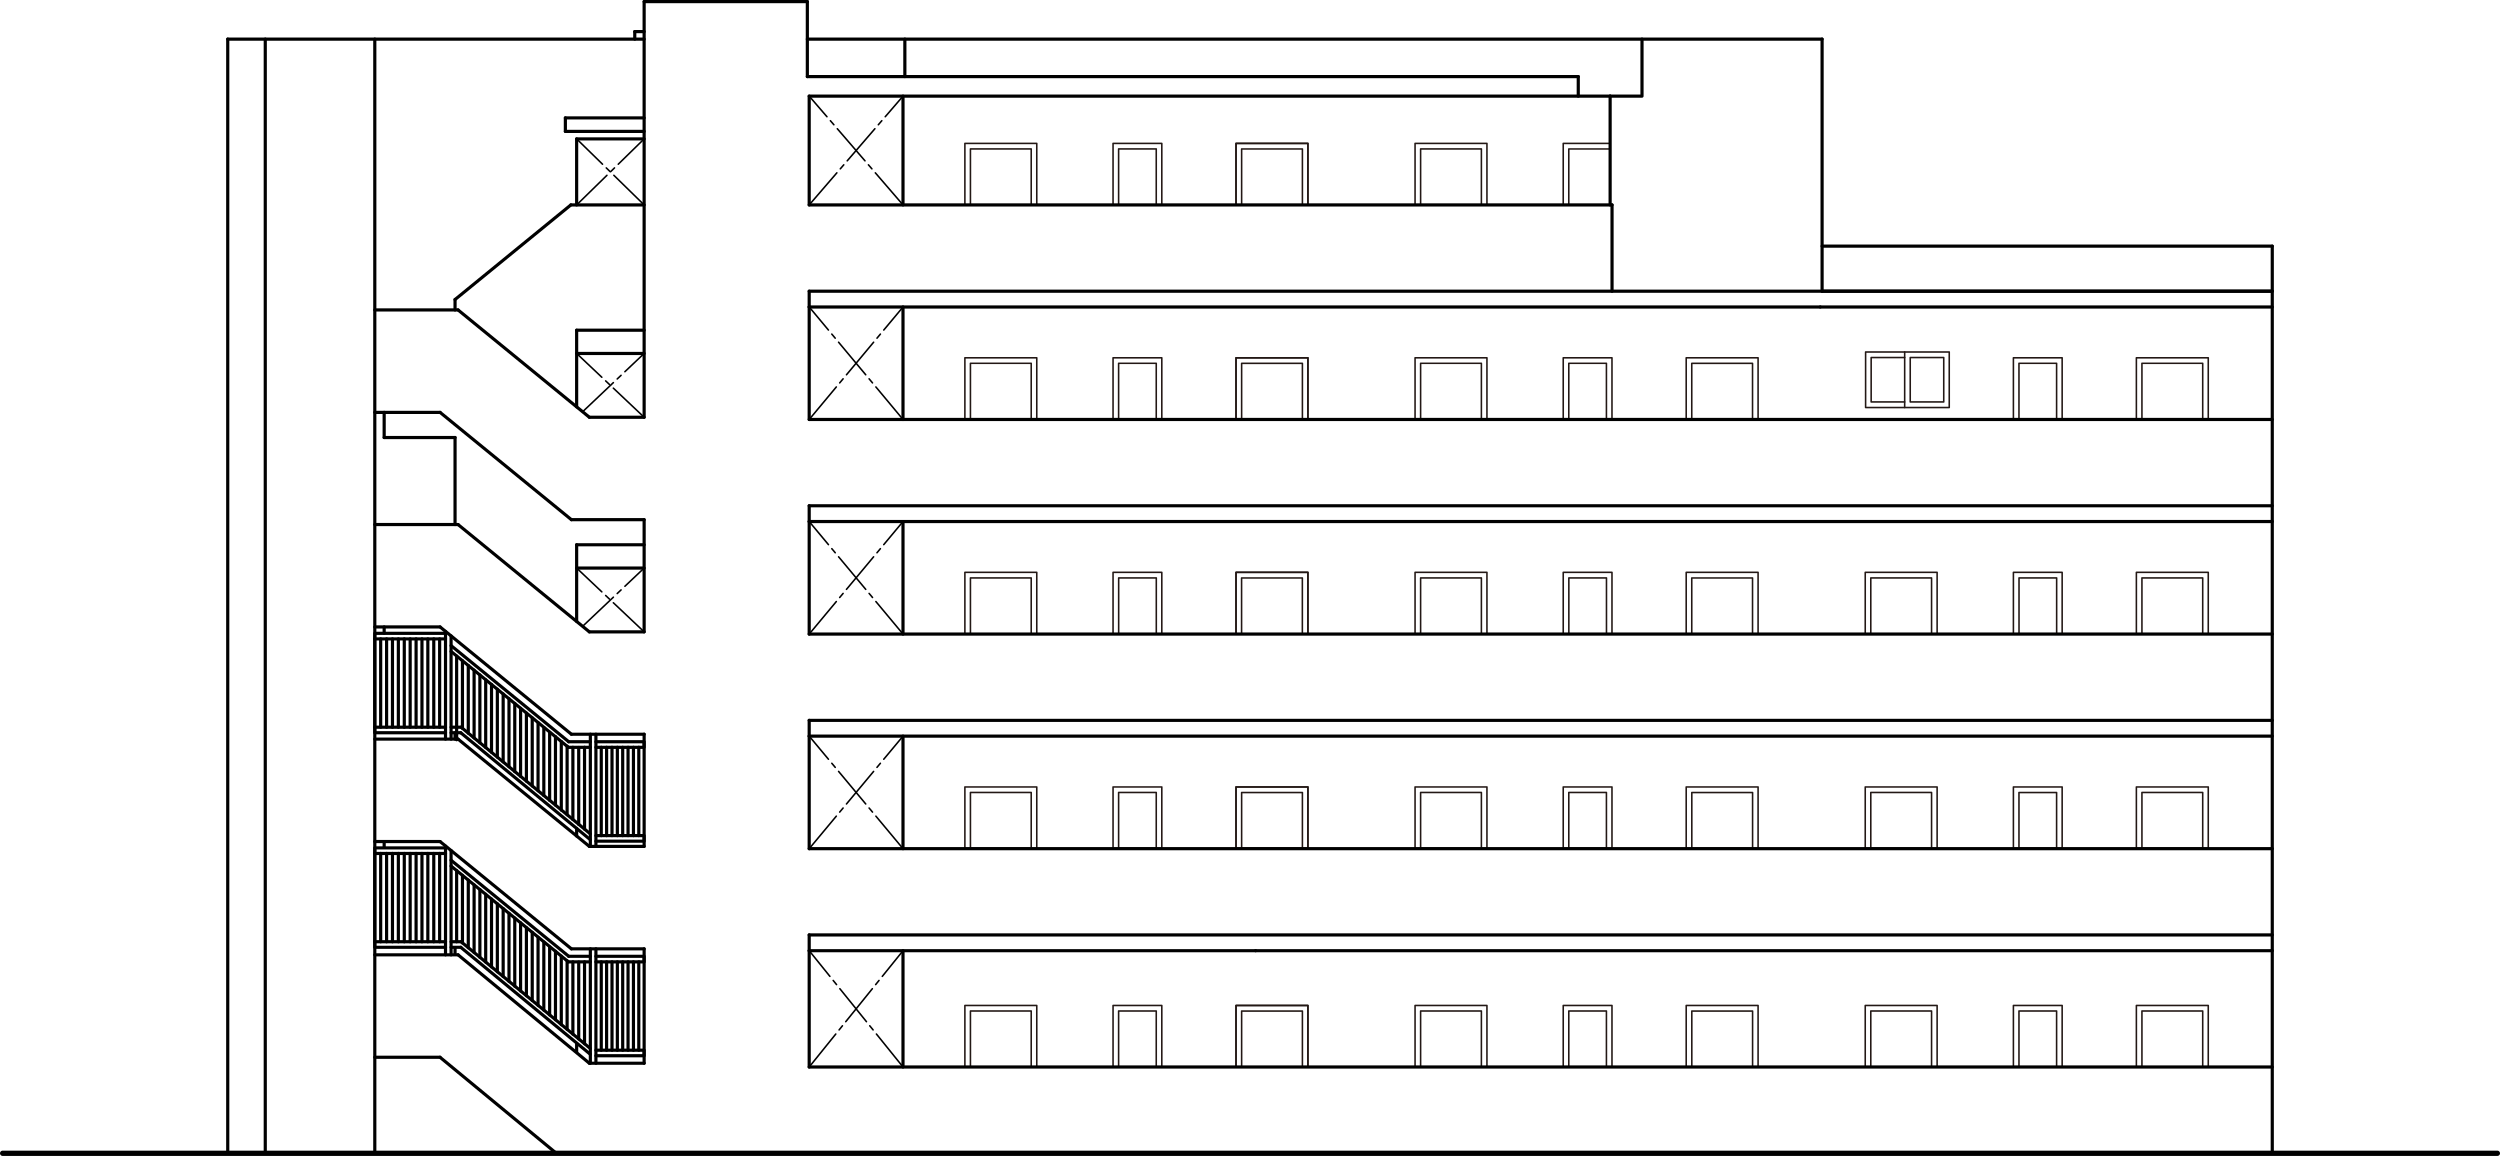 <?xml version="1.0" encoding="UTF-8"?>
<svg id="_レイヤー_2" data-name="レイヤー 2" xmlns="http://www.w3.org/2000/svg" viewBox="0 0 472.26 218.36">
  <defs>
    <style>
      .cls-1, .cls-2, .cls-3, .cls-4, .cls-5 {
        fill: none;
        stroke-linejoin: round;
      }

      .cls-1, .cls-2, .cls-3, .cls-5 {
        stroke-linecap: round;
      }

      .cls-1, .cls-2, .cls-4, .cls-5 {
        stroke: #000;
      }

      .cls-2, .cls-4 {
        stroke-width: .6px;
      }

      .cls-3 {
        stroke: #231815;
      }

      .cls-3, .cls-5 {
        stroke-width: .3px;
      }

      .cls-5 {
        stroke-dasharray: 0 0 0 0 8 1 1 1;
      }
    </style>
  </defs>
  <g id="_レイヤー_1-2" data-name="レイヤー 1">
    <rect class="cls-3" x="182.27" y="27.09" width="13.58" height="11.62"/>
    <rect class="cls-3" x="183.77" y="27.68" width="10.57" height="11.48" transform="translate(222.48 -155.64) rotate(90)"/>
    <g>
      <rect class="cls-3" x="267.31" y="27.09" width="13.58" height="11.62"/>
      <rect class="cls-3" x="268.81" y="27.68" width="10.57" height="11.48" transform="translate(307.52 -240.68) rotate(90)"/>
    </g>
    <g>
      <polyline class="cls-3" points="295.3 38.71 295.3 27.09 304.16 27.09"/>
      <polyline class="cls-3" points="296.35 38.71 296.35 28.14 304.16 28.14"/>
    </g>
    <g>
      <rect class="cls-3" x="210.26" y="27.09" width="9.21" height="11.62"/>
      <rect class="cls-3" x="209.58" y="29.87" width="10.57" height="7.11" transform="translate(248.29 -181.45) rotate(90)"/>
    </g>
    <g>
      <rect class="cls-3" x="233.49" y="27.09" width="13.58" height="11.62"/>
      <rect class="cls-3" x="235" y="27.68" width="10.57" height="11.48" transform="translate(273.71 -206.86) rotate(90)"/>
    </g>
    <rect class="cls-3" x="233.49" y="27.09" width="13.58" height="11.62"/>
    <rect class="cls-3" x="182.27" y="67.59" width="13.58" height="11.62"/>
    <rect class="cls-3" x="183.77" y="68.18" width="10.57" height="11.48" transform="translate(262.98 -115.14) rotate(90)"/>
    <g>
      <rect class="cls-3" x="267.31" y="67.59" width="13.58" height="11.62"/>
      <rect class="cls-3" x="268.81" y="68.18" width="10.57" height="11.48" transform="translate(348.02 -200.18) rotate(90)"/>
    </g>
    <g>
      <rect class="cls-3" x="318.53" y="67.59" width="13.58" height="11.62"/>
      <rect class="cls-3" x="320.04" y="68.18" width="10.57" height="11.48" transform="translate(399.24 -251.4) rotate(90)"/>
    </g>
    <g>
      <rect class="cls-3" x="403.57" y="67.59" width="13.58" height="11.62"/>
      <rect class="cls-3" x="405.07" y="68.18" width="10.57" height="11.48" transform="translate(484.28 -336.44) rotate(90)"/>
    </g>
    <g>
      <rect class="cls-3" x="295.3" y="67.59" width="9.21" height="11.62"/>
      <rect class="cls-3" x="294.62" y="70.37" width="10.57" height="7.11" transform="translate(373.83 -225.99) rotate(90)"/>
    </g>
    <g>
      <rect class="cls-3" x="380.34" y="67.59" width="9.21" height="11.62"/>
      <rect class="cls-3" x="379.66" y="70.37" width="10.57" height="7.11" transform="translate(458.87 -311.03) rotate(90)"/>
    </g>
    <g>
      <rect class="cls-3" x="210.26" y="67.59" width="9.21" height="11.62"/>
      <rect class="cls-3" x="209.58" y="70.37" width="10.57" height="7.11" transform="translate(288.79 -140.95) rotate(90)"/>
    </g>
    <g>
      <rect class="cls-3" x="233.49" y="67.59" width="13.58" height="11.62"/>
      <rect class="cls-3" x="235" y="68.18" width="10.57" height="11.48" transform="translate(314.21 -166.36) rotate(90)"/>
    </g>
    <rect class="cls-3" x="233.49" y="67.59" width="13.58" height="11.62"/>
    <rect class="cls-3" x="182.27" y="108.12" width="13.58" height="11.62"/>
    <rect class="cls-3" x="183.77" y="108.72" width="10.57" height="11.48" transform="translate(303.52 -74.6) rotate(90)"/>
    <g>
      <rect class="cls-3" x="267.31" y="108.12" width="13.58" height="11.62"/>
      <rect class="cls-3" x="268.81" y="108.72" width="10.57" height="11.48" transform="translate(388.56 -159.64) rotate(90)"/>
    </g>
    <g>
      <rect class="cls-3" x="318.53" y="108.12" width="13.58" height="11.62"/>
      <rect class="cls-3" x="320.04" y="108.72" width="10.57" height="11.48" transform="translate(439.78 -210.86) rotate(90)"/>
    </g>
    <g>
      <rect class="cls-3" x="403.57" y="108.12" width="13.58" height="11.62"/>
      <rect class="cls-3" x="405.07" y="108.72" width="10.57" height="11.48" transform="translate(524.82 -295.9) rotate(90)"/>
    </g>
    <g>
      <rect class="cls-3" x="352.35" y="108.12" width="13.58" height="11.62"/>
      <rect class="cls-3" x="353.85" y="108.72" width="10.57" height="11.48" transform="translate(473.6 -244.68) rotate(90)"/>
    </g>
    <g>
      <rect class="cls-3" x="295.3" y="108.12" width="9.21" height="11.62"/>
      <rect class="cls-3" x="294.62" y="110.9" width="10.57" height="7.11" transform="translate(414.37 -185.45) rotate(90)"/>
    </g>
    <g>
      <rect class="cls-3" x="380.34" y="108.12" width="9.21" height="11.62"/>
      <rect class="cls-3" x="379.66" y="110.9" width="10.57" height="7.11" transform="translate(499.41 -270.49) rotate(90)"/>
    </g>
    <g>
      <rect class="cls-3" x="210.26" y="108.12" width="9.21" height="11.62"/>
      <rect class="cls-3" x="209.58" y="110.9" width="10.57" height="7.11" transform="translate(329.33 -100.41) rotate(90)"/>
    </g>
    <g>
      <rect class="cls-3" x="233.49" y="108.12" width="13.58" height="11.62"/>
      <rect class="cls-3" x="235" y="108.72" width="10.57" height="11.48" transform="translate(354.74 -125.82) rotate(90)"/>
    </g>
    <rect class="cls-3" x="233.49" y="108.12" width="13.58" height="11.62"/>
    <rect class="cls-3" x="182.27" y="148.66" width="13.58" height="11.62"/>
    <rect class="cls-3" x="183.77" y="149.25" width="10.57" height="11.48" transform="translate(344.05 -34.07) rotate(90)"/>
    <g>
      <rect class="cls-3" x="267.31" y="148.66" width="13.58" height="11.62"/>
      <rect class="cls-3" x="268.81" y="149.25" width="10.57" height="11.48" transform="translate(429.09 -119.11) rotate(90)"/>
    </g>
    <g>
      <rect class="cls-3" x="318.53" y="148.66" width="13.58" height="11.62"/>
      <rect class="cls-3" x="320.04" y="149.25" width="10.57" height="11.48" transform="translate(480.32 -170.33) rotate(90)"/>
    </g>
    <g>
      <rect class="cls-3" x="403.57" y="148.66" width="13.58" height="11.62"/>
      <rect class="cls-3" x="405.07" y="149.25" width="10.57" height="11.48" transform="translate(565.35 -255.37) rotate(90)"/>
    </g>
    <g>
      <rect class="cls-3" x="352.35" y="148.66" width="13.58" height="11.62"/>
      <rect class="cls-3" x="353.85" y="149.25" width="10.57" height="11.48" transform="translate(514.13 -204.15) rotate(90)"/>
    </g>
    <g>
      <rect class="cls-3" x="295.3" y="148.66" width="9.21" height="11.62"/>
      <rect class="cls-3" x="294.62" y="151.44" width="10.57" height="7.11" transform="translate(454.9 -144.92) rotate(90)"/>
    </g>
    <g>
      <rect class="cls-3" x="380.34" y="148.66" width="9.21" height="11.62"/>
      <rect class="cls-3" x="379.66" y="151.44" width="10.57" height="7.11" transform="translate(539.94 -229.95) rotate(90)"/>
    </g>
    <g>
      <rect class="cls-3" x="210.26" y="148.66" width="9.21" height="11.62"/>
      <rect class="cls-3" x="209.58" y="151.44" width="10.57" height="7.11" transform="translate(369.86 -59.88) rotate(90)"/>
    </g>
    <g>
      <rect class="cls-3" x="233.49" y="148.66" width="13.58" height="11.62"/>
      <rect class="cls-3" x="235" y="149.25" width="10.57" height="11.48" transform="translate(395.28 -85.29) rotate(90)"/>
    </g>
    <rect class="cls-3" x="233.49" y="148.66" width="13.58" height="11.62"/>
    <rect class="cls-3" x="182.27" y="189.94" width="13.58" height="11.62"/>
    <rect class="cls-3" x="183.77" y="190.53" width="10.57" height="11.48" transform="translate(385.33 7.21) rotate(90)"/>
    <g>
      <rect class="cls-3" x="267.31" y="189.94" width="13.58" height="11.62"/>
      <rect class="cls-3" x="268.81" y="190.53" width="10.57" height="11.48" transform="translate(470.37 -77.83) rotate(90)"/>
    </g>
    <g>
      <rect class="cls-3" x="318.53" y="189.94" width="13.58" height="11.62"/>
      <rect class="cls-3" x="320.04" y="190.53" width="10.57" height="11.48" transform="translate(521.6 -129.05) rotate(90)"/>
    </g>
    <g>
      <rect class="cls-3" x="403.57" y="189.94" width="13.58" height="11.62"/>
      <rect class="cls-3" x="405.07" y="190.53" width="10.57" height="11.48" transform="translate(606.63 -214.09) rotate(90)"/>
    </g>
    <g>
      <rect class="cls-3" x="352.35" y="189.94" width="13.58" height="11.62"/>
      <rect class="cls-3" x="353.85" y="190.53" width="10.57" height="11.48" transform="translate(555.41 -162.87) rotate(90)"/>
    </g>
    <g>
      <rect class="cls-3" x="295.3" y="189.94" width="9.21" height="11.62"/>
      <rect class="cls-3" x="294.62" y="192.72" width="10.57" height="7.11" transform="translate(496.18 -103.64) rotate(90)"/>
    </g>
    <g>
      <rect class="cls-3" x="380.34" y="189.94" width="9.21" height="11.62"/>
      <rect class="cls-3" x="379.66" y="192.72" width="10.57" height="7.11" transform="translate(581.22 -188.68) rotate(90)"/>
    </g>
    <g>
      <rect class="cls-3" x="210.26" y="189.94" width="9.21" height="11.62"/>
      <rect class="cls-3" x="209.58" y="192.72" width="10.57" height="7.11" transform="translate(411.14 -18.6) rotate(90)"/>
    </g>
    <g>
      <rect class="cls-3" x="233.49" y="189.94" width="13.58" height="11.62"/>
      <rect class="cls-3" x="235" y="190.53" width="10.57" height="11.48" transform="translate(436.56 -44.01) rotate(90)"/>
    </g>
    <rect class="cls-3" x="233.49" y="189.94" width="13.58" height="11.62"/>
    <g>
      <rect class="cls-3" x="352.42" y="66.49" width="15.8" height="10.49"/>
      <rect class="cls-3" x="360.85" y="67.54" width="6.33" height="8.39"/>
      <polyline class="cls-3" points="359.8 67.54 353.47 67.54 353.47 75.93 359.8 75.93"/>
      <line class="cls-3" x1="359.8" y1="76.98" x2="359.8" y2="66.49"/>
    </g>
    <line class="cls-5" x1="152.86" y1="38.71" x2="170.58" y2="18.16"/>
    <line class="cls-5" x1="170.58" y1="38.71" x2="152.86" y2="18.16"/>
    <line class="cls-5" x1="170.58" y1="79.24" x2="152.86" y2="57.99"/>
    <line class="cls-5" x1="152.86" y1="79.24" x2="170.58" y2="57.99"/>
    <line class="cls-5" x1="170.58" y1="119.78" x2="152.86" y2="98.52"/>
    <line class="cls-5" x1="152.86" y1="119.78" x2="170.58" y2="98.52"/>
    <line class="cls-5" x1="170.58" y1="160.32" x2="152.86" y2="139.06"/>
    <line class="cls-5" x1="152.86" y1="160.32" x2="170.58" y2="139.06"/>
    <line class="cls-5" x1="152.86" y1="201.56" x2="170.58" y2="179.59"/>
    <line class="cls-5" x1="170.58" y1="201.56" x2="152.86" y2="179.59"/>
    <line class="cls-5" x1="108.93" y1="38.71" x2="121.68" y2="26.24"/>
    <line class="cls-5" x1="121.68" y1="38.71" x2="108.93" y2="26.24"/>
    <line class="cls-5" x1="121.68" y1="78.82" x2="108.93" y2="66.77"/>
    <line class="cls-5" x1="110.06" y1="77.78" x2="121.68" y2="66.77"/>
    <line class="cls-5" x1="121.68" y1="119.36" x2="108.93" y2="107.31"/>
    <line class="cls-5" x1="110.06" y1="118.31" x2="121.68" y2="107.31"/>
    <g>
      <line class="cls-2" x1="84.16" y1="139.62" x2="84.16" y2="119.29"/>
      <line class="cls-2" x1="85.21" y1="120.13" x2="85.21" y2="139.62"/>
      <line class="cls-2" x1="111.52" y1="159.89" x2="111.52" y2="138.7"/>
      <line class="cls-2" x1="112.57" y1="138.7" x2="112.57" y2="159.89"/>
      <polyline class="cls-2" points="84.16 120.69 72.57 120.69 70.8 120.69 70.8 119.64 84.16 119.64"/>
      <polyline class="cls-2" points="84.16 138.42 70.8 138.42 70.8 137.37 84.16 137.37"/>
      <line class="cls-2" x1="85.21" y1="137.37" x2="87.1" y2="137.37"/>
      <line class="cls-2" x1="87.04" y1="138.42" x2="85.21" y2="138.42"/>
      <polyline class="cls-2" points="112.57 140.12 121.68 140.12 121.68 141.17 112.57 141.17"/>
      <line class="cls-2" x1="111.52" y1="141.17" x2="107.37" y2="141.17"/>
      <line class="cls-2" x1="107.43" y1="140.12" x2="111.52" y2="140.12"/>
      <polyline class="cls-2" points="112.57 157.85 121.68 157.85 121.68 158.9 112.57 158.9"/>
      <line class="cls-2" x1="85.21" y1="121.96" x2="107.43" y2="140.12"/>
      <line class="cls-2" x1="85.21" y1="123.06" x2="107.37" y2="141.17"/>
      <line class="cls-2" x1="87.04" y1="138.42" x2="111.52" y2="158.63"/>
      <line class="cls-2" x1="87.1" y1="137.37" x2="111.52" y2="157.53"/>
      <line class="cls-2" x1="70.8" y1="137.37" x2="70.8" y2="120.69"/>
      <line class="cls-2" x1="71.91" y1="137.37" x2="71.91" y2="120.69"/>
      <line class="cls-2" x1="73.03" y1="137.37" x2="73.03" y2="120.69"/>
      <line class="cls-2" x1="74.14" y1="137.37" x2="74.14" y2="120.69"/>
      <line class="cls-2" x1="75.25" y1="137.37" x2="75.25" y2="120.69"/>
      <line class="cls-2" x1="76.37" y1="137.37" x2="76.37" y2="120.69"/>
      <line class="cls-2" x1="77.48" y1="137.37" x2="77.48" y2="120.69"/>
      <line class="cls-2" x1="78.6" y1="137.37" x2="78.6" y2="120.69"/>
      <line class="cls-2" x1="79.71" y1="137.37" x2="79.71" y2="120.69"/>
      <line class="cls-2" x1="80.82" y1="137.37" x2="80.82" y2="120.69"/>
      <line class="cls-2" x1="81.94" y1="137.37" x2="81.94" y2="120.69"/>
      <line class="cls-2" x1="83.05" y1="137.37" x2="83.05" y2="120.69"/>
      <line class="cls-2" x1="86.26" y1="139.74" x2="86.26" y2="123.94"/>
      <line class="cls-2" x1="87.36" y1="137.58" x2="87.36" y2="124.82"/>
      <line class="cls-2" x1="88.46" y1="138.49" x2="88.46" y2="125.71"/>
      <line class="cls-2" x1="89.56" y1="139.4" x2="89.56" y2="126.61"/>
      <line class="cls-2" x1="90.65" y1="140.3" x2="90.65" y2="127.51"/>
      <line class="cls-2" x1="91.75" y1="141.2" x2="91.75" y2="128.41"/>
      <line class="cls-2" x1="92.85" y1="142.12" x2="92.85" y2="129.3"/>
      <line class="cls-2" x1="93.95" y1="143.02" x2="93.95" y2="130.2"/>
      <line class="cls-2" x1="95.05" y1="143.92" x2="95.05" y2="131.1"/>
      <line class="cls-2" x1="96.15" y1="144.83" x2="96.15" y2="131.99"/>
      <line class="cls-2" x1="97.24" y1="145.77" x2="97.24" y2="132.89"/>
      <line class="cls-2" x1="98.34" y1="146.65" x2="98.34" y2="133.8"/>
      <line class="cls-2" x1="99.44" y1="147.56" x2="99.44" y2="134.71"/>
      <line class="cls-2" x1="100.54" y1="148.46" x2="100.54" y2="135.61"/>
      <line class="cls-2" x1="101.64" y1="149.36" x2="101.64" y2="136.51"/>
      <line class="cls-2" x1="102.73" y1="150.28" x2="102.73" y2="137.43"/>
      <line class="cls-2" x1="103.83" y1="151.18" x2="103.83" y2="138.33"/>
      <line class="cls-2" x1="104.93" y1="152.09" x2="104.93" y2="139.15"/>
      <line class="cls-2" x1="106.03" y1="153.03" x2="106.03" y2="140.09"/>
      <line class="cls-2" x1="107.13" y1="153.9" x2="107.13" y2="140.97"/>
      <line class="cls-2" x1="108.22" y1="154.81" x2="108.22" y2="141.17"/>
      <line class="cls-2" x1="109.32" y1="155.72" x2="109.32" y2="141.2"/>
      <line class="cls-2" x1="110.42" y1="156.62" x2="110.42" y2="141.17"/>
      <line class="cls-2" x1="113.58" y1="157.85" x2="113.58" y2="141.17"/>
      <line class="cls-2" x1="114.59" y1="157.85" x2="114.59" y2="141.17"/>
      <line class="cls-2" x1="115.61" y1="157.85" x2="115.61" y2="141.17"/>
      <line class="cls-2" x1="116.62" y1="157.85" x2="116.62" y2="141.17"/>
      <line class="cls-2" x1="117.63" y1="157.85" x2="117.63" y2="141.17"/>
      <line class="cls-2" x1="118.64" y1="157.85" x2="118.64" y2="141.17"/>
      <line class="cls-2" x1="119.66" y1="157.85" x2="119.66" y2="141.17"/>
      <line class="cls-2" x1="120.67" y1="157.85" x2="120.67" y2="141.17"/>
    </g>
    <g>
      <line class="cls-2" x1="84.16" y1="180.37" x2="84.16" y2="159.83"/>
      <line class="cls-2" x1="85.21" y1="160.67" x2="85.21" y2="180.37"/>
      <line class="cls-2" x1="111.52" y1="200.85" x2="111.52" y2="179.24"/>
      <line class="cls-2" x1="112.57" y1="179.24" x2="112.57" y2="200.85"/>
      <polyline class="cls-2" points="84.16 161.22 72.57 161.22 70.8 161.22 70.8 160.17 84.16 160.17"/>
      <polyline class="cls-2" points="84.16 178.95 70.8 178.95 70.8 177.9 84.16 177.9"/>
      <line class="cls-2" x1="85.21" y1="177.9" x2="87.1" y2="177.9"/>
      <line class="cls-2" x1="87.04" y1="178.95" x2="85.21" y2="178.95"/>
      <polyline class="cls-2" points="112.57 180.65 121.68 180.65 121.68 181.7 112.57 181.7"/>
      <line class="cls-2" x1="111.52" y1="181.7" x2="107.37" y2="181.7"/>
      <line class="cls-2" x1="107.43" y1="180.65" x2="111.52" y2="180.65"/>
      <polyline class="cls-2" points="112.57 198.39 121.68 198.39 121.68 199.43 112.57 199.43"/>
      <line class="cls-2" x1="85.21" y1="162.5" x2="107.43" y2="180.65"/>
      <line class="cls-2" x1="85.21" y1="163.6" x2="107.37" y2="181.7"/>
      <line class="cls-2" x1="87.04" y1="178.95" x2="111.52" y2="199.17"/>
      <line class="cls-2" x1="87.1" y1="177.9" x2="111.52" y2="198.07"/>
      <line class="cls-2" x1="70.8" y1="177.9" x2="70.8" y2="161.22"/>
      <line class="cls-2" x1="71.91" y1="177.9" x2="71.91" y2="161.22"/>
      <line class="cls-2" x1="73.03" y1="177.9" x2="73.03" y2="161.22"/>
      <line class="cls-2" x1="74.14" y1="177.9" x2="74.14" y2="161.22"/>
      <line class="cls-2" x1="75.25" y1="177.9" x2="75.25" y2="161.22"/>
      <line class="cls-2" x1="76.37" y1="177.9" x2="76.37" y2="161.22"/>
      <line class="cls-2" x1="77.48" y1="177.9" x2="77.48" y2="161.22"/>
      <line class="cls-2" x1="78.6" y1="177.9" x2="78.6" y2="161.22"/>
      <line class="cls-2" x1="79.71" y1="177.9" x2="79.71" y2="161.22"/>
      <line class="cls-2" x1="80.82" y1="177.9" x2="80.82" y2="161.22"/>
      <line class="cls-2" x1="81.94" y1="177.9" x2="81.94" y2="161.22"/>
      <line class="cls-2" x1="83.05" y1="177.9" x2="83.05" y2="161.22"/>
      <line class="cls-2" x1="86.26" y1="177.9" x2="86.26" y2="164.47"/>
      <line class="cls-2" x1="87.36" y1="178.12" x2="87.36" y2="165.35"/>
      <line class="cls-2" x1="88.46" y1="179.03" x2="88.46" y2="166.25"/>
      <line class="cls-2" x1="89.56" y1="179.93" x2="89.56" y2="167.15"/>
      <line class="cls-2" x1="90.65" y1="180.84" x2="90.65" y2="168.04"/>
      <line class="cls-2" x1="91.75" y1="181.73" x2="91.75" y2="168.94"/>
      <line class="cls-2" x1="92.85" y1="182.65" x2="92.85" y2="169.84"/>
      <line class="cls-2" x1="93.95" y1="183.56" x2="93.95" y2="170.74"/>
      <line class="cls-2" x1="95.05" y1="184.46" x2="95.05" y2="171.63"/>
      <line class="cls-2" x1="96.15" y1="185.37" x2="96.15" y2="172.53"/>
      <line class="cls-2" x1="97.24" y1="186.3" x2="97.24" y2="173.43"/>
      <line class="cls-2" x1="98.34" y1="187.19" x2="98.34" y2="174.34"/>
      <line class="cls-2" x1="99.44" y1="188.09" x2="99.44" y2="175.24"/>
      <line class="cls-2" x1="100.54" y1="188.99" x2="100.54" y2="176.14"/>
      <line class="cls-2" x1="101.64" y1="189.9" x2="101.64" y2="177.05"/>
      <line class="cls-2" x1="102.73" y1="190.81" x2="102.73" y2="177.96"/>
      <line class="cls-2" x1="103.83" y1="191.72" x2="103.83" y2="178.87"/>
      <line class="cls-2" x1="104.93" y1="192.63" x2="104.93" y2="179.69"/>
      <line class="cls-2" x1="106.03" y1="193.56" x2="106.03" y2="180.62"/>
      <line class="cls-2" x1="107.13" y1="194.44" x2="107.13" y2="181.5"/>
      <line class="cls-2" x1="108.22" y1="195.35" x2="108.22" y2="181.7"/>
      <line class="cls-2" x1="109.32" y1="196.25" x2="109.32" y2="181.73"/>
      <line class="cls-2" x1="110.42" y1="197.16" x2="110.42" y2="181.7"/>
      <line class="cls-2" x1="113.58" y1="198.39" x2="113.58" y2="181.7"/>
      <line class="cls-2" x1="114.59" y1="198.39" x2="114.59" y2="181.7"/>
      <line class="cls-2" x1="115.61" y1="198.39" x2="115.61" y2="181.7"/>
      <line class="cls-2" x1="116.62" y1="198.39" x2="116.62" y2="181.7"/>
      <line class="cls-2" x1="117.63" y1="198.39" x2="117.63" y2="181.7"/>
      <line class="cls-2" x1="118.64" y1="198.39" x2="118.64" y2="181.7"/>
      <line class="cls-2" x1="119.66" y1="198.39" x2="119.66" y2="181.7"/>
      <line class="cls-2" x1="120.67" y1="198.39" x2="120.67" y2="181.7"/>
    </g>
    <line class="cls-2" x1="70.8" y1="139.62" x2="86.53" y2="139.62"/>
    <line class="cls-2" x1="70.8" y1="158.97" x2="83.13" y2="158.97"/>
    <line class="cls-2" x1="107.94" y1="179.24" x2="83.13" y2="158.97"/>
    <line class="cls-2" x1="70.8" y1="99.09" x2="86.53" y2="99.09"/>
    <line class="cls-2" x1="70.8" y1="118.43" x2="83.13" y2="118.43"/>
    <line class="cls-2" x1="107.94" y1="138.7" x2="83.13" y2="118.43"/>
    <line class="cls-2" x1="70.8" y1="58.55" x2="86.53" y2="58.55"/>
    <line class="cls-2" x1="70.8" y1="77.9" x2="83.13" y2="77.9"/>
    <line class="cls-2" x1="107.94" y1="98.17" x2="83.13" y2="77.9"/>
    <line class="cls-2" x1="86.53" y1="180.37" x2="70.8" y2="180.37"/>
    <line class="cls-2" x1="105.09" y1="217.86" x2="83.12" y2="199.72"/>
    <line class="cls-2" x1="70.8" y1="199.72" x2="83.12" y2="199.72"/>
    <line class="cls-2" x1="72.57" y1="82.65" x2="85.96" y2="82.65"/>
    <line class="cls-4" x1="72.57" y1="160.17" x2="72.57" y2="158.97"/>
    <line class="cls-2" x1="72.57" y1="119.64" x2="72.57" y2="118.43"/>
    <line class="cls-2" x1="72.57" y1="82.65" x2="72.57" y2="77.9"/>
    <line class="cls-4" x1="85.96" y1="178.95" x2="85.96" y2="180.37"/>
    <line class="cls-2" x1="85.96" y1="138.42" x2="85.96" y2="139.62"/>
    <line class="cls-2" x1="85.96" y1="82.65" x2="85.96" y2="99.09"/>
    <line class="cls-2" x1="85.96" y1="56.58" x2="85.96" y2="58.55"/>
    <line class="cls-2" x1="85.96" y1="56.58" x2="107.84" y2="38.71"/>
    <line class="cls-2" x1="106.8" y1="24.82" x2="106.8" y2="22.27"/>
    <line class="cls-2" x1="108.93" y1="26.24" x2="108.93" y2="38.71"/>
    <line class="cls-2" x1="152.51" y1="14.47" x2="152.51" y2=".3"/>
    <line class="cls-2" x1="170.93" y1="14.47" x2="170.93" y2="7.39"/>
    <line class="cls-2" x1="70.8" y1="217.86" x2="70.8" y2="7.39"/>
    <line class="cls-2" x1="152.86" y1="57.99" x2="343.85" y2="57.99"/>
    <line class="cls-2" x1="152.86" y1="57.99" x2="152.86" y2="79.24"/>
    <line class="cls-2" x1="152.86" y1="98.52" x2="152.86" y2="119.78"/>
    <line class="cls-2" x1="152.86" y1="139.06" x2="152.86" y2="160.32"/>
    <line class="cls-2" x1="237.19" y1="179.59" x2="152.86" y2="179.59"/>
    <line class="cls-2" x1="152.86" y1="201.56" x2="152.86" y2="179.59"/>
    <line class="cls-2" x1="152.86" y1="18.16" x2="152.86" y2="38.71"/>
    <line class="cls-2" x1="170.58" y1="179.59" x2="170.58" y2="201.56"/>
    <line class="cls-2" x1="170.58" y1="139.06" x2="170.58" y2="160.32"/>
    <line class="cls-2" x1="170.58" y1="98.52" x2="170.58" y2="119.78"/>
    <line class="cls-2" x1="170.58" y1="57.99" x2="170.58" y2="79.24"/>
    <line class="cls-2" x1="170.58" y1="18.16" x2="170.58" y2="38.71"/>
    <line class="cls-2" x1="111.33" y1="159.89" x2="121.68" y2="159.89"/>
    <line class="cls-2" x1="111.33" y1="119.36" x2="121.68" y2="119.36"/>
    <line class="cls-2" x1="111.33" y1="78.82" x2="121.68" y2="78.82"/>
    <line class="cls-2" x1="121.68" y1="200.85" x2="111.33" y2="200.85"/>
    <line class="cls-2" x1="107.94" y1="98.17" x2="121.68" y2="98.17"/>
    <line class="cls-2" x1="107.94" y1="138.7" x2="121.68" y2="138.7"/>
    <line class="cls-2" x1="107.84" y1="38.71" x2="121.68" y2="38.71"/>
    <line class="cls-2" x1="106.8" y1="22.27" x2="121.68" y2="22.27"/>
    <line class="cls-2" x1="106.8" y1="24.82" x2="121.68" y2="24.82"/>
    <line class="cls-2" x1="121.68" y1="107.31" x2="108.93" y2="107.31"/>
    <line class="cls-2" x1="121.68" y1="66.77" x2="108.93" y2="66.77"/>
    <line class="cls-2" x1="121.68" y1="26.24" x2="108.93" y2="26.24"/>
    <line class="cls-2" x1="121.68" y1="98.17" x2="121.68" y2="119.36"/>
    <line class="cls-2" x1="121.68" y1="138.7" x2="121.68" y2="159.89"/>
    <line class="cls-2" x1="107.94" y1="179.24" x2="121.68" y2="179.24"/>
    <line class="cls-2" x1="121.68" y1="200.85" x2="121.68" y2="179.24"/>
    <line class="cls-2" x1="121.68" y1=".3" x2="152.51" y2=".3"/>
    <line class="cls-2" x1="121.68" y1="78.82" x2="121.68" y2=".3"/>
    <line class="cls-4" x1="108.93" y1="197.02" x2="108.93" y2="198.86"/>
    <line class="cls-2" x1="86.53" y1="180.37" x2="111.33" y2="200.85"/>
    <line class="cls-2" x1="108.93" y1="156.49" x2="108.93" y2="157.92"/>
    <line class="cls-2" x1="86.53" y1="139.62" x2="111.33" y2="159.89"/>
    <line class="cls-2" x1="111.33" y1="119.36" x2="86.53" y2="99.09"/>
    <line class="cls-2" x1="121.68" y1="102.91" x2="108.93" y2="102.91"/>
    <line class="cls-2" x1="108.93" y1="117.39" x2="108.93" y2="102.91"/>
    <line class="cls-2" x1="121.68" y1="62.38" x2="108.93" y2="62.38"/>
    <line class="cls-2" x1="108.93" y1="62.38" x2="108.93" y2="76.85"/>
    <line class="cls-2" x1="111.33" y1="78.82" x2="86.53" y2="58.55"/>
    <line class="cls-2" x1="50.11" y1="217.86" x2="50.11" y2="7.39"/>
    <line class="cls-2" x1="43.02" y1="217.86" x2="43.02" y2="7.39"/>
    <line class="cls-2" x1="121.68" y1="7.39" x2="43.02" y2="7.39"/>
    <line class="cls-2" x1="343.85" y1="57.99" x2="429.24" y2="57.99"/>
    <line class="cls-2" x1="237.19" y1="179.59" x2="429.24" y2="179.59"/>
    <line class="cls-2" x1="152.86" y1="201.56" x2="429.24" y2="201.56"/>
    <line class="cls-2" x1="152.86" y1="160.32" x2="429.24" y2="160.32"/>
    <line class="cls-2" x1="152.86" y1="119.78" x2="429.24" y2="119.78"/>
    <line class="cls-2" x1="152.86" y1="139.06" x2="429.24" y2="139.06"/>
    <line class="cls-2" x1="152.86" y1="98.52" x2="429.24" y2="98.52"/>
    <line class="cls-2" x1="152.86" y1="79.24" x2="429.24" y2="79.24"/>
    <line class="cls-2" x1="344.2" y1="55.01" x2="344.2" y2="7.39"/>
    <line class="cls-2" x1="152.51" y1="7.39" x2="344.2" y2="7.39"/>
    <line class="cls-2" x1="344.2" y1="55.01" x2="429.24" y2="55.01"/>
    <line class="cls-2" x1="119.91" y1="7.39" x2="119.91" y2="5.97"/>
    <line class="cls-2" x1="119.91" y1="5.97" x2="121.68" y2="5.97"/>
    <line class="cls-2" x1="429.24" y1="217.86" x2="429.24" y2="46.5"/>
    <line class="cls-2" x1="344.2" y1="46.5" x2="429.24" y2="46.5"/>
    <line class="cls-2" x1="152.86" y1="98.52" x2="152.86" y2="95.54"/>
    <line class="cls-2" x1="429.24" y1="95.54" x2="152.86" y2="95.54"/>
    <line class="cls-2" x1="152.86" y1="57.99" x2="152.86" y2="55.01"/>
    <line class="cls-2" x1="429.24" y1="55.01" x2="152.86" y2="55.01"/>
    <line class="cls-2" x1="152.86" y1="139.06" x2="152.86" y2="136.08"/>
    <line class="cls-2" x1="429.24" y1="136.08" x2="152.86" y2="136.08"/>
    <line class="cls-2" x1="152.86" y1="179.59" x2="152.86" y2="176.61"/>
    <line class="cls-2" x1="429.24" y1="176.61" x2="152.86" y2="176.61"/>
    <line class="cls-2" x1="152.86" y1="38.71" x2="304.52" y2="38.71"/>
    <line class="cls-2" x1="304.16" y1="18.16" x2="304.16" y2="38.71"/>
    <line class="cls-2" x1="304.52" y1="55.01" x2="304.52" y2="38.71"/>
    <line class="cls-2" x1="152.51" y1="14.47" x2="298.14" y2="14.47"/>
    <line class="cls-2" x1="152.86" y1="18.16" x2="304.16" y2="18.16"/>
    <line class="cls-2" x1="298.14" y1="14.47" x2="298.14" y2="18.16"/>
    <polyline class="cls-2" points="310.18 7.39 310.18 18.16 304.16 18.16"/>
    <line class="cls-1" x1=".5" y1="217.86" x2="471.76" y2="217.86"/>
  </g>
</svg>
